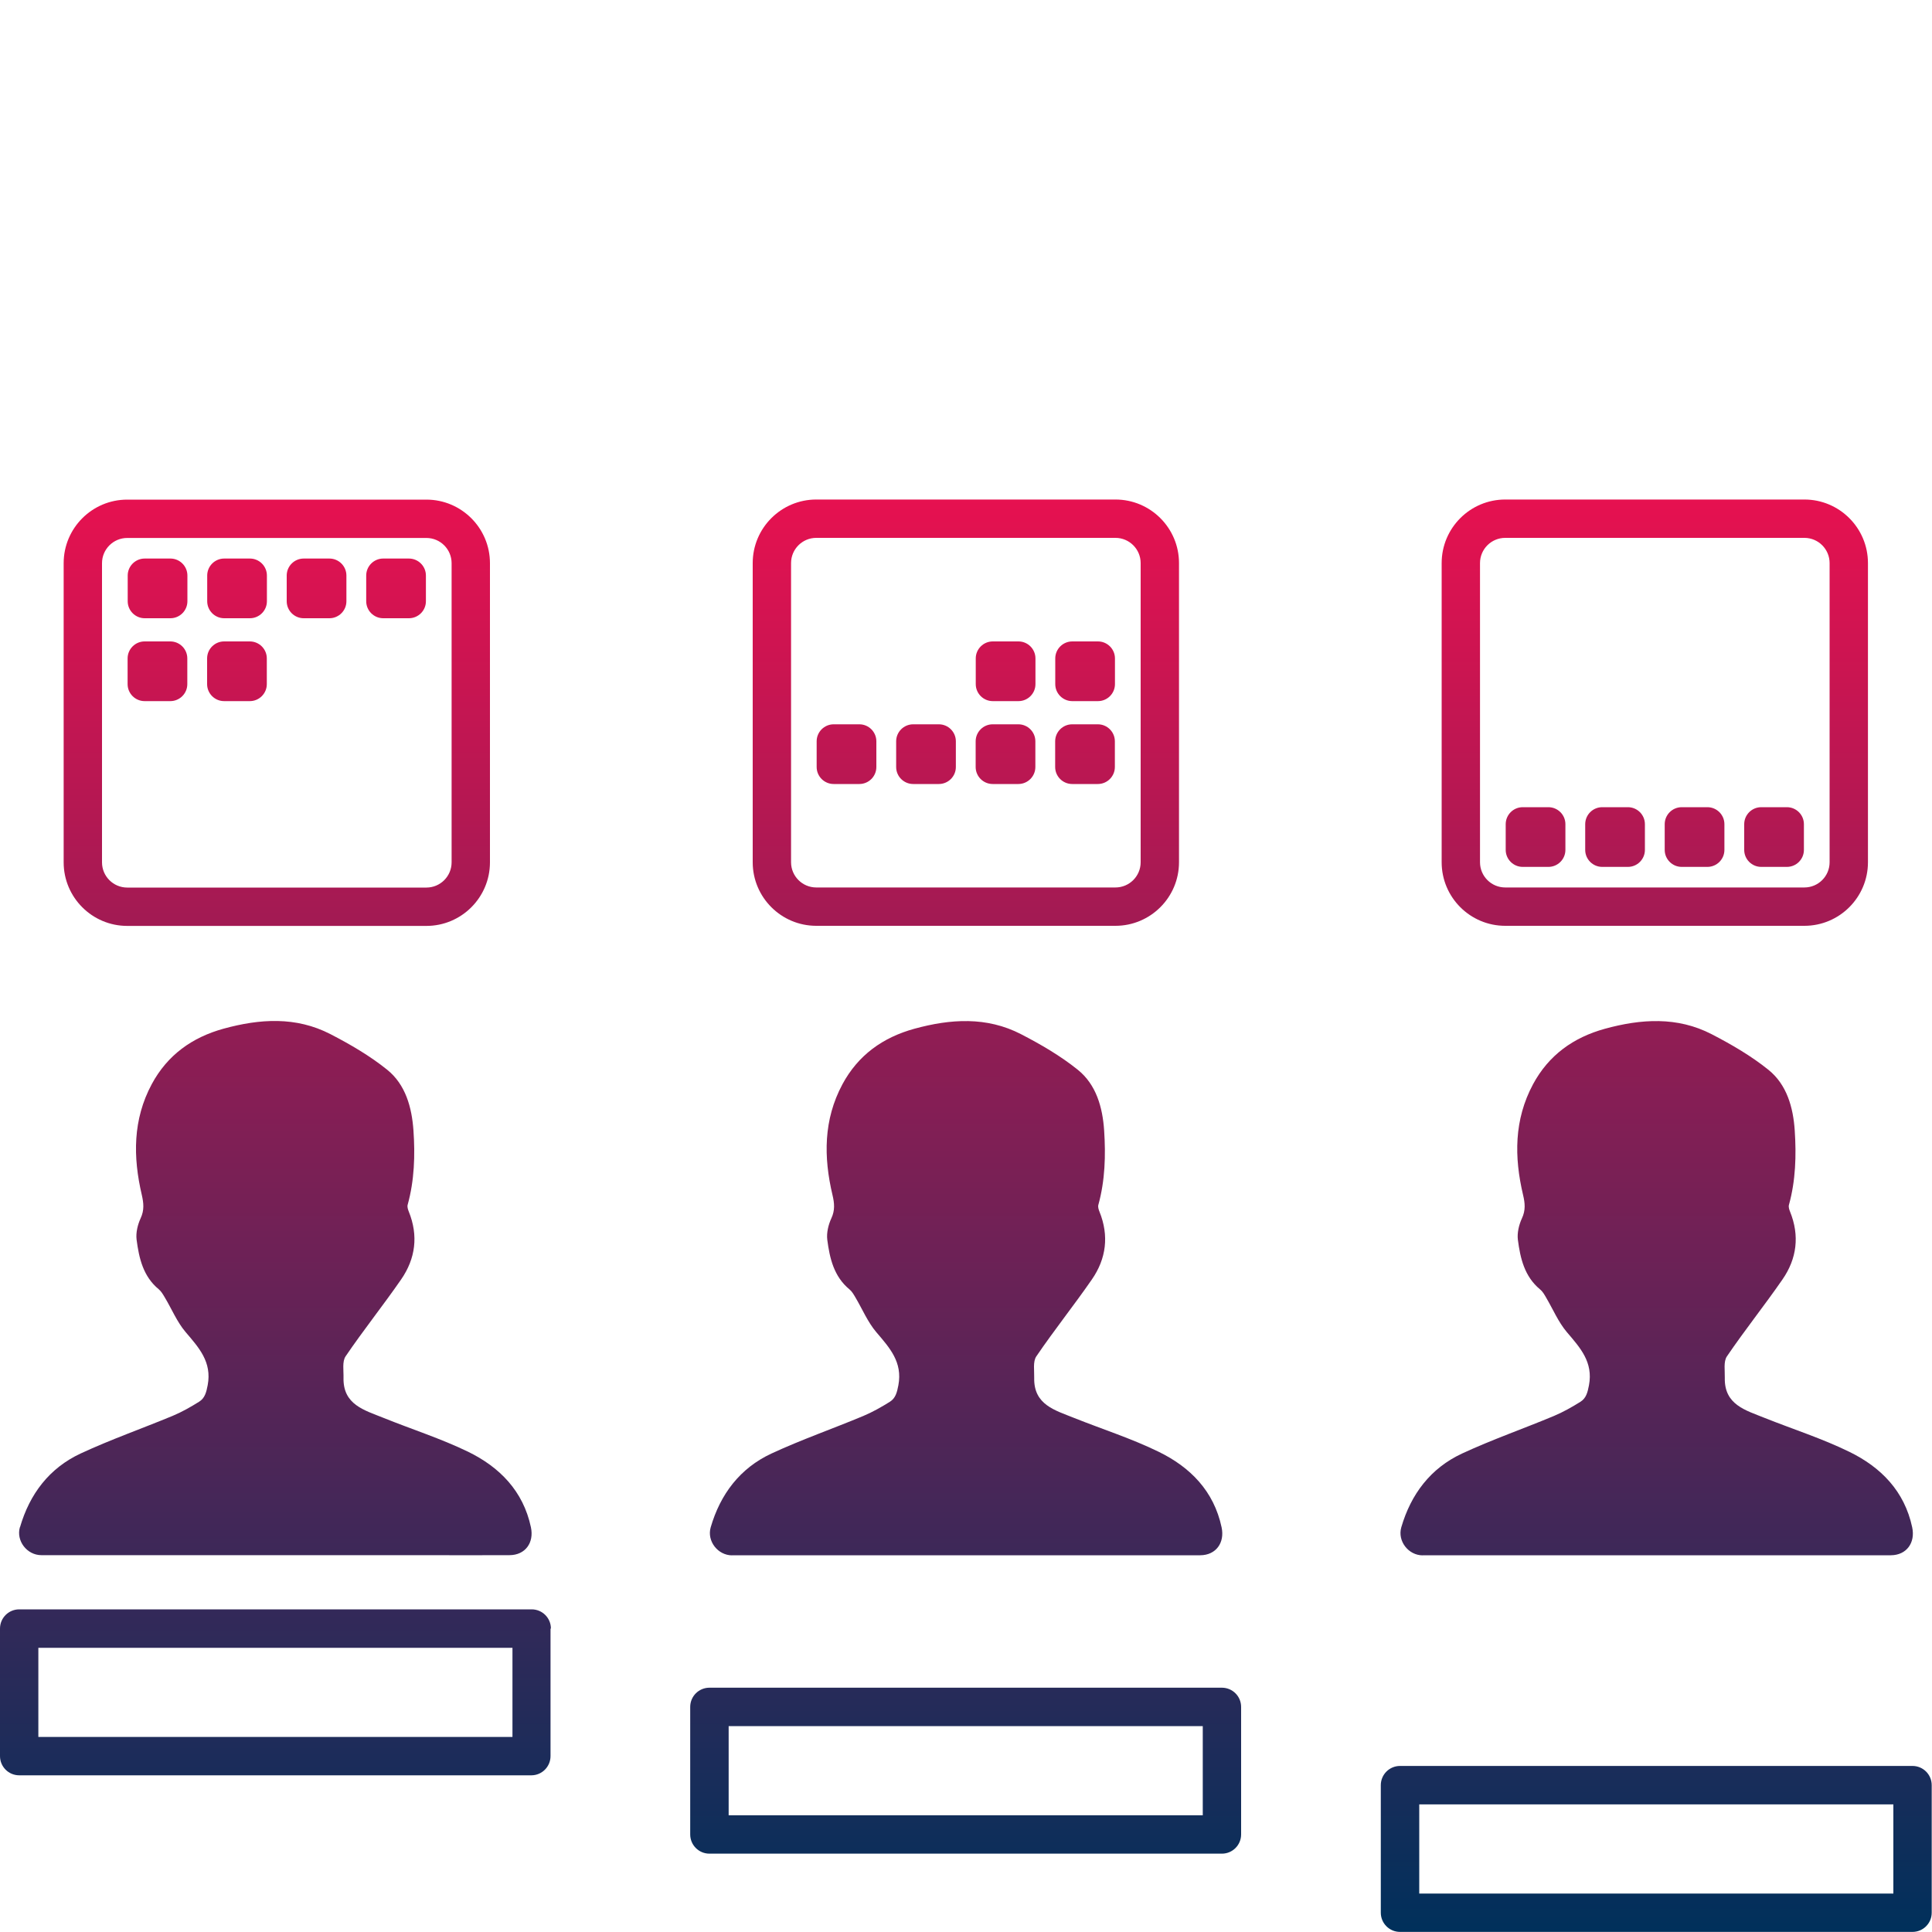 <?xml version="1.0" encoding="UTF-8"?><svg id="Livello_1" xmlns="http://www.w3.org/2000/svg" xmlns:xlink="http://www.w3.org/1999/xlink" viewBox="0 0 200 200"><defs><style>.cls-1{fill:url(#Sfumatura_senza_nome_79);stroke-width:0px;}</style><linearGradient id="Sfumatura_senza_nome_79" x1="100" y1="200" x2="100" y2="51.72" gradientUnits="userSpaceOnUse"><stop offset="0" stop-color="#00305b"/><stop offset="1" stop-color="#e61150"/></linearGradient></defs><path class="cls-1" d="m2.07,158.1c1-3.45,3.04-6.13,6.29-7.64,3.1-1.44,6.35-2.58,9.51-3.89.96-.4,1.87-.92,2.75-1.47.59-.37.74-.98.88-1.71.45-2.4-.91-3.88-2.29-5.5-.89-1.05-1.43-2.38-2.15-3.58-.18-.3-.36-.62-.62-.84-1.62-1.33-2.05-3.22-2.3-5.14-.09-.72.11-1.55.42-2.22.39-.84.31-1.57.12-2.41-.92-3.93-.94-7.8,1.03-11.47,1.62-3.01,4.17-4.84,7.43-5.74,3.75-1.03,7.49-1.28,11.06.56,2.05,1.06,4.08,2.24,5.87,3.68,1.92,1.54,2.56,3.91,2.73,6.28.18,2.58.1,5.18-.6,7.71-.06.21.03.49.12.71,1,2.48.7,4.85-.79,7.01-1.86,2.69-3.91,5.25-5.75,7.96-.37.54-.2,1.47-.22,2.23-.06,2.79,2.17,3.35,4.12,4.14,2.92,1.18,5.94,2.14,8.77,3.51,3.26,1.59,5.71,4.06,6.51,7.82.34,1.6-.58,2.88-2.21,2.89-3.02.02-6.04,0-9.07,0-5.11,0-10.22,0-15.33,0-8.02,0-16.05,0-24.07,0-1.48,0-2.63-1.48-2.22-2.9Zm73.71,2.9c8.02,0,16.05,0,24.07,0,5.11,0,10.22,0,15.33,0,3.02,0,6.04.01,9.07,0,1.63-.01,2.55-1.3,2.21-2.89-.8-3.76-3.25-6.23-6.51-7.82-2.82-1.38-5.84-2.34-8.77-3.51-1.95-.79-4.18-1.35-4.12-4.14.02-.75-.15-1.69.22-2.23,1.84-2.71,3.89-5.27,5.75-7.96,1.49-2.15,1.79-4.53.79-7.01-.09-.22-.18-.5-.12-.71.7-2.53.77-5.13.6-7.71-.16-2.37-.81-4.74-2.73-6.28-1.79-1.44-3.82-2.62-5.87-3.68-3.56-1.84-7.31-1.59-11.06-.56-3.26.9-5.81,2.73-7.43,5.74-1.97,3.67-1.96,7.54-1.03,11.47.2.84.27,1.58-.12,2.41-.31.67-.51,1.51-.42,2.22.25,1.92.68,3.8,2.3,5.14.26.21.44.54.62.84.71,1.2,1.26,2.53,2.15,3.58,1.38,1.62,2.74,3.1,2.29,5.5-.14.73-.29,1.34-.88,1.71-.88.55-1.8,1.07-2.75,1.47-3.16,1.32-6.41,2.45-9.51,3.89-3.25,1.51-5.29,4.2-6.29,7.64-.41,1.42.74,2.9,2.22,2.9Zm71.49,0c8.02,0,16.05,0,24.07,0,5.11,0,10.22,0,15.33,0,3.02,0,6.04.01,9.07,0,1.63-.01,2.55-1.3,2.21-2.89-.8-3.76-3.25-6.23-6.51-7.82-2.82-1.38-5.84-2.34-8.77-3.51-1.95-.79-4.18-1.35-4.12-4.14.02-.75-.15-1.69.22-2.23,1.84-2.71,3.89-5.27,5.75-7.96,1.49-2.15,1.79-4.53.79-7.01-.09-.22-.18-.5-.12-.71.7-2.53.77-5.13.6-7.71-.16-2.37-.81-4.74-2.73-6.28-1.79-1.44-3.82-2.62-5.87-3.68-3.56-1.84-7.31-1.59-11.06-.56-3.26.9-5.81,2.73-7.43,5.74-1.97,3.67-1.96,7.54-1.03,11.47.2.84.27,1.58-.12,2.41-.31.67-.51,1.51-.42,2.22.25,1.92.68,3.8,2.3,5.14.26.21.45.54.62.84.71,1.2,1.26,2.53,2.15,3.58,1.38,1.62,2.74,3.1,2.29,5.5-.14.73-.29,1.34-.88,1.71-.88.55-1.8,1.07-2.75,1.47-3.16,1.32-6.41,2.45-9.51,3.89-3.25,1.51-5.29,4.2-6.29,7.64-.41,1.42.74,2.9,2.22,2.9ZM6.59,89.27v-30.97c0-3.63,2.95-6.58,6.58-6.58h30.97c3.63,0,6.58,2.95,6.58,6.58v30.97c0,3.63-2.95,6.58-6.58,6.58H13.17c-3.63,0-6.58-2.95-6.58-6.58Zm3.97,0c0,1.44,1.17,2.61,2.61,2.61h30.97c1.44,0,2.61-1.17,2.61-2.61v-30.97c0-1.44-1.17-2.61-2.61-2.61H13.17c-1.44,0-2.61,1.17-2.61,2.61v30.97Zm4.42-25.27h2.66c.97,0,1.76-.79,1.76-1.76v-2.66c0-.97-.79-1.76-1.76-1.76h-2.66c-.97,0-1.76.79-1.76,1.76v2.66c0,.97.79,1.76,1.76,1.76Zm8.23,0h2.66c.97,0,1.76-.79,1.76-1.76v-2.66c0-.97-.79-1.76-1.76-1.76h-2.66c-.97,0-1.76.79-1.76,1.76v2.66c0,.97.79,1.76,1.76,1.76Zm8.23,0h2.66c.97,0,1.76-.79,1.76-1.76v-2.66c0-.97-.79-1.76-1.76-1.76h-2.66c-.97,0-1.76.79-1.76,1.76v2.66c0,.97.79,1.76,1.76,1.76Zm8.23,0h2.66c.97,0,1.76-.79,1.76-1.76v-2.66c0-.97-.79-1.76-1.76-1.76h-2.66c-.97,0-1.76.79-1.76,1.76v2.66c0,.97.79,1.76,1.76,1.76Zm-24.7,8.58h2.66c.97,0,1.76-.79,1.76-1.76v-2.66c0-.97-.79-1.76-1.76-1.76h-2.66c-.97,0-1.76.79-1.76,1.76v2.66c0,.97.79,1.76,1.76,1.76Zm8.23,0h2.66c.97,0,1.76-.79,1.76-1.76v-2.66c0-.97-.79-1.76-1.76-1.76h-2.66c-.97,0-1.76.79-1.76,1.76v2.66c0,.97.79,1.76,1.76,1.76Zm54.72,16.68v-30.97c0-3.63,2.95-6.58,6.58-6.58h30.97c3.63,0,6.58,2.95,6.58,6.58v30.97c0,3.63-2.95,6.58-6.58,6.58h-30.97c-3.63,0-6.58-2.95-6.58-6.58Zm3.97,0c0,1.44,1.17,2.61,2.61,2.61h30.97c1.44,0,2.61-1.17,2.61-2.61v-30.97c0-1.44-1.17-2.61-2.61-2.61h-30.97c-1.44,0-2.61,1.17-2.61,2.61v30.97Zm20.88-16.68h2.66c.97,0,1.76-.79,1.76-1.76v-2.66c0-.97-.79-1.76-1.76-1.76h-2.66c-.97,0-1.76.79-1.76,1.76v2.66c0,.97.79,1.76,1.76,1.76Zm8.23,0h2.66c.97,0,1.76-.79,1.76-1.76v-2.66c0-.97-.79-1.76-1.76-1.76h-2.66c-.97,0-1.76.79-1.76,1.76v2.66c0,.97.79,1.76,1.76,1.76Zm-24.7,8.58h2.66c.97,0,1.76-.79,1.76-1.76v-2.66c0-.97-.79-1.76-1.76-1.76h-2.66c-.97,0-1.76.79-1.76,1.76v2.66c0,.97.79,1.76,1.76,1.76Zm8.23,0h2.66c.97,0,1.76-.79,1.76-1.76v-2.66c0-.97-.79-1.76-1.76-1.76h-2.66c-.97,0-1.76.79-1.76,1.76v2.66c0,.97.79,1.76,1.76,1.76Zm8.23,0h2.66c.97,0,1.76-.79,1.76-1.76v-2.66c0-.97-.79-1.76-1.76-1.76h-2.66c-.97,0-1.76.79-1.76,1.76v2.66c0,.97.79,1.76,1.76,1.76Zm8.23,0h2.66c.97,0,1.76-.79,1.76-1.76v-2.66c0-.97-.79-1.76-1.76-1.76h-2.66c-.97,0-1.76.79-1.76,1.76v2.66c0,.97.79,1.76,1.76,1.76Zm38.25,8.1v-30.97c0-3.63,2.95-6.58,6.58-6.58h30.97c3.63,0,6.58,2.95,6.58,6.58v30.97c0,3.63-2.95,6.58-6.58,6.58h-30.97c-3.63,0-6.58-2.95-6.58-6.58Zm3.97,0c0,1.44,1.17,2.61,2.61,2.61h30.97c1.44,0,2.61-1.17,2.61-2.61v-30.97c0-1.44-1.17-2.61-2.61-2.61h-30.97c-1.44,0-2.61,1.17-2.61,2.61v30.97Zm4.42.48h2.66c.97,0,1.76-.79,1.76-1.76v-2.66c0-.97-.79-1.76-1.76-1.76h-2.66c-.97,0-1.76.79-1.76,1.76v2.66c0,.97.79,1.76,1.76,1.76Zm8.23,0h2.66c.97,0,1.76-.79,1.76-1.76v-2.66c0-.97-.79-1.76-1.76-1.76h-2.66c-.97,0-1.76.79-1.76,1.76v2.66c0,.97.79,1.76,1.76,1.76Zm8.23,0h2.66c.97,0,1.76-.79,1.76-1.76v-2.66c0-.97-.79-1.76-1.76-1.76h-2.66c-.97,0-1.76.79-1.76,1.76v2.66c0,.97.79,1.76,1.76,1.76Zm8.23,0h2.66c.97,0,1.76-.79,1.76-1.76v-2.66c0-.97-.79-1.76-1.76-1.76h-2.66c-.97,0-1.76.79-1.76,1.76v2.66c0,.97.79,1.76,1.76,1.76Zm-125.33,78.85v13.2c0,1.1-.89,1.99-1.99,1.99H1.99c-1.1,0-1.99-.89-1.99-1.99v-13.2c0-1.1.89-1.99,1.99-1.99h53.05c1.1,0,1.99.89,1.99,1.99Zm-3.97,1.99H3.97v9.23h49.08v-9.23Zm75.46,6.12v13.2c0,1.1-.89,1.99-1.99,1.99h-53.05c-1.1,0-1.99-.89-1.99-1.99v-13.2c0-1.1.89-1.99,1.99-1.99h53.05c1.1,0,1.99.89,1.99,1.99Zm-3.97,1.99h-49.08v9.23h49.08v-9.23Zm75.46,6.11v13.2c0,1.1-.89,1.99-1.99,1.99h-53.05c-1.1,0-1.99-.89-1.99-1.99v-13.2c0-1.1.89-1.99,1.99-1.99h53.05c1.1,0,1.99.89,1.99,1.99Zm-3.97,1.99h-49.08v9.23h49.08v-9.23Z"/></svg>